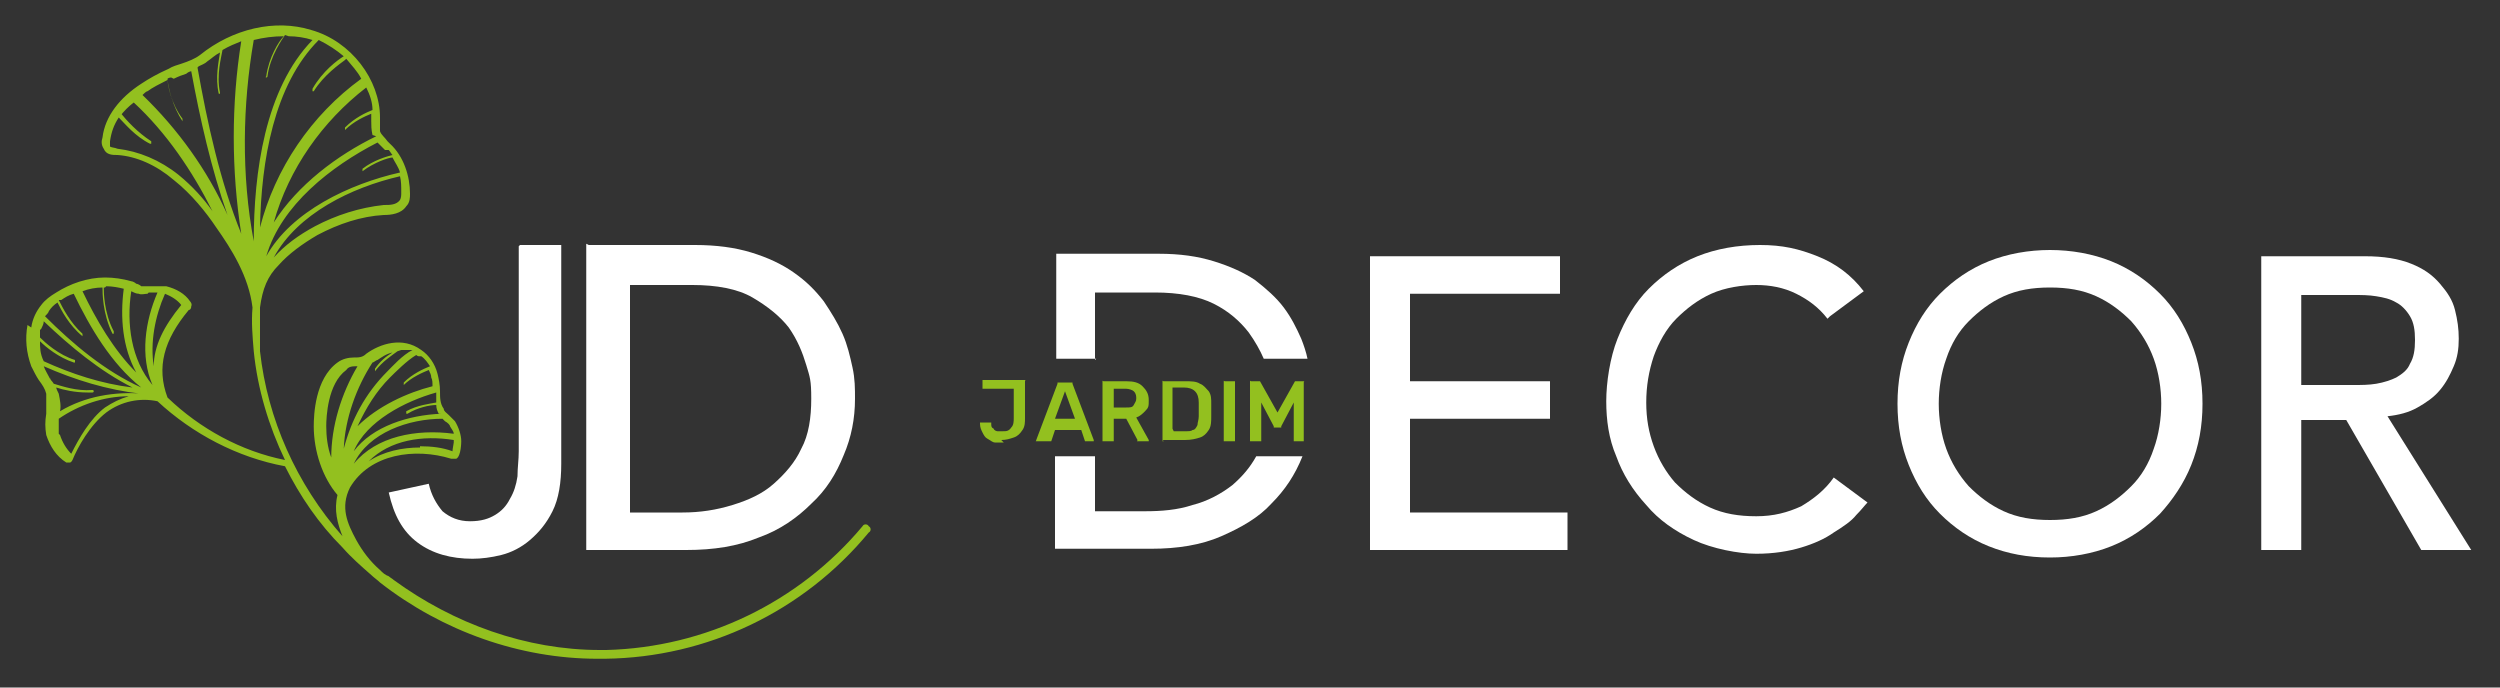 <svg xmlns="http://www.w3.org/2000/svg" id="Camada_1" viewBox="0 0 200 55"><rect x="0" y="0" width="200" height="55" fill="#333333" stroke="none"/><defs><style>      .st0 {        fill: #fff;      }      .st1 {        fill: #93c01f;      }    </style></defs><g><path class="st0" d="M109.6,20.5h15.2v3h-12v7h11.2v3h-11.2v7.5h12.6v3h-15.8v-23.5Z"></path><path class="st0" d="M146.2,25.5c-.7-.9-1.5-1.5-2.5-2-1-.5-2.1-.7-3.2-.7s-2.5.2-3.6.7c-1.1.5-2,1.2-2.8,2s-1.4,1.9-1.8,3c-.4,1.2-.6,2.4-.6,3.7s.2,2.4.6,3.5c.4,1.1,1,2.1,1.7,2.9.8.8,1.7,1.5,2.8,2,1.1.5,2.3.7,3.7.7s2.5-.3,3.6-.8c1-.6,1.9-1.3,2.6-2.3l2.7,2c-.2.2-.5.6-.9,1-.4.5-1,.9-1.8,1.4-.7.5-1.6.9-2.6,1.2s-2.2.5-3.6.5-3.5-.4-5-1.1c-1.5-.7-2.8-1.6-3.8-2.8-1.1-1.2-1.9-2.5-2.4-3.9-.6-1.4-.8-2.9-.8-4.4s.3-3.5.9-5c.6-1.5,1.4-2.9,2.5-4,1.1-1.1,2.4-2,3.9-2.6,1.5-.6,3.2-.9,5-.9s3.1.3,4.6.9c1.5.6,2.7,1.5,3.7,2.8l-2.7,2Z"></path><path class="st0" d="M164,44.6c-1.8,0-3.4-.3-4.9-.9-1.5-.6-2.8-1.5-3.9-2.6-1.1-1.1-1.9-2.4-2.5-3.9-.6-1.5-.9-3.1-.9-4.9s.3-3.4.9-4.9c.6-1.5,1.4-2.8,2.5-3.9,1.1-1.1,2.4-2,3.9-2.6,1.5-.6,3.2-.9,4.9-.9s3.4.3,4.9.9c1.5.6,2.8,1.5,3.9,2.6,1.1,1.1,1.9,2.4,2.5,3.9.6,1.5.9,3.1.9,4.9s-.3,3.4-.9,4.9c-.6,1.5-1.5,2.8-2.5,3.9-1.1,1.1-2.4,2-3.9,2.6s-3.2.9-4.9.9ZM164,41.6c1.4,0,2.6-.2,3.7-.7,1.1-.5,2-1.2,2.8-2,.8-.8,1.4-1.8,1.8-3,.4-1.1.6-2.4.6-3.6s-.2-2.5-.6-3.6c-.4-1.1-1-2.1-1.8-3-.8-.8-1.7-1.5-2.8-2-1.1-.5-2.3-.7-3.7-.7s-2.6.2-3.7.7c-1.1.5-2,1.2-2.8,2-.8.8-1.4,1.8-1.8,3-.4,1.1-.6,2.4-.6,3.6s.2,2.5.6,3.6c.4,1.1,1,2.1,1.8,3,.8.8,1.7,1.5,2.8,2,1.1.5,2.3.7,3.7.7Z"></path><path class="st0" d="M180.9,20.5h8.3c1.5,0,2.7.2,3.7.6,1,.4,1.7.9,2.3,1.6s1,1.3,1.2,2.1c.2.8.3,1.5.3,2.3s-.1,1.5-.4,2.2-.6,1.3-1.1,1.9-1.1,1-1.8,1.4c-.7.4-1.5.6-2.4.7l6.7,10.7h-4l-6-10.4h-3.6v10.4h-3.2v-23.5ZM184.1,30.8h4.2c.6,0,1.2,0,1.8-.1s1.2-.3,1.6-.5c.5-.3.9-.6,1.1-1.1.3-.5.4-1.1.4-1.9s-.1-1.4-.4-1.9c-.3-.5-.7-.9-1.1-1.1-.5-.3-1-.4-1.6-.5s-1.2-.1-1.8-.1h-4.2v7.6Z"></path><g><path class="st0" d="M87.6,28.8v-5.4h4.8c1.9,0,3.5.3,4.7.9,1.2.6,2.1,1.4,2.8,2.3.5.7.9,1.4,1.2,2.1h3.5c-.1-.5-.3-1.1-.5-1.6-.4-.9-.8-1.7-1.4-2.5-.6-.8-1.4-1.5-2.3-2.2-.9-.6-2-1.1-3.3-1.5-1.3-.4-2.7-.6-4.4-.6h-8.2v8.4h3.2Z"></path><path class="st0" d="M100.5,36.5c-.5.9-1.1,1.6-1.9,2.3-.9.7-2,1.3-3.2,1.6-1.2.4-2.5.5-3.8.5h-4v-4.4h-3.2v7.4h7.7c2.1,0,4-.3,5.6-1s3-1.5,4-2.6c1.1-1.1,1.9-2.3,2.5-3.8,0,0,0,0,0,0h-3.6Z"></path></g></g><g><path class="st1" d="M80.3,35.4c-.3,0-.5,0-.7,0s-.4-.2-.6-.3c-.2-.1-.3-.3-.4-.5-.1-.2-.2-.4-.2-.7,0,0,0,0,0-.1,0,0,0,0,.1,0h.7c0,0,.1,0,.1,0,0,0,0,0,0,.1,0,.2,0,.3.2.4,0,.1.2.2.3.2.1,0,.3,0,.4,0,.3,0,.5,0,.7-.3.2-.2.2-.5.2-.8v-2.3h-2.4c0,0,0,0-.1,0,0,0,0,0,0-.1v-.5s0,0,0-.1c0,0,0,0,.1,0h3.2c0,0,0,0,.1,0s0,0,0,.1v2.9c0,.4,0,.7-.2,1s-.4.5-.7.6c-.3.1-.6.2-1,.2Z"></path><path class="st1" d="M83,35.3s0,0-.1,0,0,0,0-.1,0,0,0,0l1.7-4.5s0,0,0-.1c0,0,0,0,.2,0h.8c0,0,.1,0,.2,0,0,0,0,0,0,.1l1.7,4.5s0,0,0,0c0,0,0,0,0,.1,0,0,0,0,0,0h-.6c0,0-.1,0-.1,0s0,0,0,0l-.3-.9h-2.1l-.3.9s0,0,0,0c0,0,0,0-.1,0h-.6ZM84.4,33.5h1.6l-.8-2.2-.8,2.2Z"></path><path class="st1" d="M88.3,35.3s0,0-.1,0c0,0,0,0,0-.1v-4.6c0,0,0,0,0-.1s0,0,.1,0h1.8c.6,0,1,.1,1.3.4.3.3.5.6.5,1.1s0,.6-.3.9c-.2.2-.4.4-.7.5l1,1.8s0,0,0,0c0,0,0,0,0,.1,0,0,0,0-.1,0h-.6c0,0-.1,0-.2,0s0,0,0-.1l-.9-1.7h-1v1.7s0,0,0,.1c0,0,0,0-.1,0h-.6ZM89.1,32.6h1c.3,0,.5,0,.6-.2s.2-.3.2-.5,0-.4-.2-.6c-.1-.1-.4-.2-.6-.2h-1v1.5Z"></path><path class="st1" d="M93.1,35.3s0,0-.1,0c0,0,0,0,0-.1v-4.6c0,0,0,0,0-.1s0,0,.1,0h1.7c.5,0,.9,0,1.2.2.3.1.5.4.7.6.2.3.2.6.2,1,0,.2,0,.4,0,.5s0,.3,0,.5c0,.4,0,.8-.2,1.1s-.4.5-.7.6c-.3.1-.7.2-1.2.2h-1.8ZM93.9,34.5h.9c.3,0,.5,0,.6-.1.2,0,.3-.2.4-.4,0-.2.1-.4.1-.7,0-.1,0-.3,0-.4s0-.2,0-.3,0-.2,0-.4c0-.4-.1-.7-.3-.9-.2-.2-.5-.3-.9-.3h-.9v3.3Z"></path><path class="st1" d="M98,35.3s0,0-.1,0c0,0,0,0,0-.1v-4.6s0,0,0-.1,0,0,.1,0h.7c0,0,0,0,.1,0,0,0,0,0,0,.1v4.6s0,0,0,.1c0,0,0,0-.1,0h-.7Z"></path><path class="st1" d="M100.1,35.3c0,0,0,0-.1,0,0,0,0,0,0-.1v-4.6c0,0,0,0,0-.1s0,0,.1,0h.6c0,0,.1,0,.1,0s0,0,0,0l1.4,2.5,1.4-2.5s0,0,0,0,0,0,.1,0h.5c0,0,0,0,.1,0s0,0,0,.1v4.6s0,0,0,.1c0,0,0,0-.1,0h-.6c0,0,0,0-.1,0,0,0,0,0,0-.1v-3l-1,1.9s0,0,0,.1c0,0,0,0-.1,0h-.3c0,0-.1,0-.2,0,0,0,0,0,0-.1l-1-1.9v3s0,0,0,.1c0,0,0,0-.1,0h-.6Z"></path></g><path class="st0" d="M41.6,19.6h3.3v17.5c0,1.5-.2,2.8-.7,3.8s-1.1,1.7-1.8,2.3c-.7.6-1.5,1-2.3,1.2-.8.2-1.6.3-2.3.3-1.7,0-3.2-.4-4.4-1.3-1.2-.9-1.9-2.2-2.3-4l3.2-.7c.2.9.6,1.6,1.1,2.2.6.5,1.3.8,2.2.8s1.5-.2,2-.5c.5-.3.9-.7,1.2-1.3.3-.5.5-1.1.6-1.8,0-.7.1-1.3.1-2v-16.4Z"></path><path class="st0" d="M47.1,19.6h8.5c1.7,0,3.2.2,4.5.6,1.3.4,2.4.9,3.4,1.6,1,.7,1.7,1.4,2.4,2.3.6.9,1.1,1.7,1.5,2.6.4.9.6,1.8.8,2.7.2.9.2,1.7.2,2.5,0,1.6-.3,3.1-.9,4.5-.6,1.5-1.4,2.8-2.6,3.9-1.1,1.1-2.5,2.1-4.2,2.7-1.7.7-3.6,1-5.8,1h-8v-24.5ZM50.4,41h4.2c1.4,0,2.7-.2,4-.6,1.3-.4,2.4-.9,3.3-1.7.9-.8,1.7-1.7,2.2-2.8.6-1.1.8-2.5.8-4s-.1-1.7-.4-2.7c-.3-1-.7-2-1.4-3-.7-.9-1.7-1.7-2.9-2.4-1.2-.7-2.9-1-4.8-1h-5v18.2Z"></path><path class="st1" d="M2.5,26.2c.1-.7.4-1.3.8-1.8.3-.4.7-.7,1.2-1,1.1-.7,2.5-1.2,3.9-1.2s0,0,0,0c.7,0,1.4.1,2.1.3.1,0,.3.1.4.2.1,0,.3.1.4.2.1,0,.3,0,.4,0,.1,0,.2,0,.4,0,.4,0,.8,0,1.2,0,.8.2,1.5.6,1.9,1.2,0,0,.2.2.1.4,0,.2-.1.3-.2.3-2,2.4-2.6,4.6-1.7,7,2.6,2.5,5.9,4.3,9.4,5-1.3-2.7-2.2-5.7-2.5-8.7-.1-1.2-.2-2.3-.1-3.5,0,0,0,0,0,0-.3-2.5-1.7-4.7-2.9-6.4-.8-1.2-2-2.7-3.4-3.8-1.4-1.2-3-1.9-4.5-2-.4,0-.9,0-1.1-.5-.2-.3-.2-.6-.1-.9.2-1.7,1.4-3.2,3.1-4.3.6-.4,1.3-.8,2.2-1.2.3-.2.7-.3,1-.4.6-.2,1.1-.4,1.5-.7,2.6-2.1,6-2.9,8.9-2,3.2.9,5.5,4,5.5,7v.2c0,.3,0,.6,0,.9.1.3.4.5.6.8,0,0,.1.1.2.2,1.1,1,1.6,2.6,1.6,4,0,.3,0,.7-.3,1-.4.6-1.2.7-1.8.7h0c-1.8.1-3.6.7-5.3,1.6-1.2.7-2.3,1.5-3.1,2.4-.9.9-1.3,1.9-1.5,3.4,0,0,0,0,0,0,0,1.1,0,2.3,0,3.5.6,5.4,2.9,10.6,6.6,14.8-.4-1-.7-2.1-.4-3.3-1.2-1.4-1.9-3.5-1.9-5.5,0-.9.1-3.8,1.9-5.1.4-.3.9-.4,1.3-.4.4,0,.7,0,1-.3,1.1-.8,2.9-1.4,4.4-.3.6.4,1.1,1.1,1.3,1.9.1.4.2.9.2,1.4,0,.5,0,1,.3,1.4,0,.2.2.3.4.5.2.2.3.3.5.5.3.5.5,1.1.5,1.6,0,0,0,1.2-.4,1.4,0,0-.2,0-.4,0-2.9-.9-6.5-.4-8.1,2.3-.8,1.6-.2,2.9.5,4.2.5.9,1.1,1.7,1.9,2.4.2.2.4.4.7.5.1.1.3.2.4.3,0,0,0,0,0,0,4.8,3.5,10.6,5.6,16.5,5.6s.4,0,.5,0c7.9-.2,15.4-3.8,20.5-9.9.1-.2.4-.2.5,0,.2.1.2.4,0,.5-5.2,6.3-12.9,10-21.1,10.1-.2,0-.4,0-.6,0-6.2,0-12.4-2.2-17.4-6.1-.2-.2-.5-.4-.7-.6-.8-.7-1.6-1.4-2.3-2.2-1.9-1.9-3.4-4.1-4.6-6.5-3.8-.7-7.4-2.6-10.2-5.2-1.4-.3-2.9,0-4.1.9-1.3,1-2.3,2.8-2.7,3.8,0,0-.1.2-.2.2,0,0,0,0-.1,0,0,0-.1,0-.2,0-.8-.5-1.3-1.3-1.6-2.2-.1-.6-.1-1.1,0-1.7,0-.6,0-1.1,0-1.6-.1-.4-.3-.7-.6-1.1-.2-.3-.4-.7-.6-1.1-.4-1.1-.5-2.2-.3-3.3ZM29.8,10.8c-.1-.4-.1-.8-.1-1.1v-.2c0-.1,0-.3,0-.4-.5.2-1.4.6-2.1,1.3,0,0,0,0,0,0s0,0,0,0c0,0,0-.1,0-.2.8-.8,1.7-1.2,2.2-1.4,0-.6-.2-1.2-.5-1.8-3.5,2.7-6.2,6.5-7.4,10.8,1.9-3,5.1-5.4,8.2-6.9,0,0,0,0,0,0ZM9.7,9.1c.4.5,1.3,1.5,2.4,2.2,0,0,0,.1,0,.2,0,0,0,0-.1,0s0,0,0,0c-1.2-.6-2-1.6-2.5-2.1-.4.6-.6,1.2-.7,1.9,0,.1,0,.3,0,.4,0,.1.4.1.6.2,1.7.2,3.4.9,4.9,2.1,1.1.9,2,1.9,2.7,2.9-1.6-3.2-3.7-6.3-6.3-8.7-.4.3-.8.7-1.1,1.1ZM13.7,6.2c0,0-.2,0-.3.1,0,.5.3,2,1.2,3.2,0,0,0,.1,0,.2,0,0,0,0,0,0,0,0,0,0,0,0-.8-1.2-1.1-2.6-1.2-3.3-.6.3-1.2.6-1.6.9-.1,0-.3.2-.4.3,2.8,2.7,5.2,6,6.8,9.6-1.3-3.7-2.2-7.7-2.9-11.5-.1,0-.3.1-.4.2-.3.1-.6.2-1,.4ZM15.8,5.4c.8,4.5,1.8,9.1,3.5,13.3-.8-5.1-.8-10.4,0-15.4-.5.2-1,.4-1.5.7-.1.6-.5,2-.2,3.4,0,0,0,.1,0,.1,0,0,0,0,0,0,0,0-.1,0-.1,0-.3-1.3,0-2.6.1-3.3-.4.2-.7.5-1,.7-.2.2-.5.3-.7.4ZM22.8,2.8c-.2.3-1.2,1.7-1.4,3.3,0,0,0,.1-.1.1s0,0,0,0c0,0-.1,0,0-.1.2-1.5,1-2.8,1.4-3.2-.8,0-1.6.1-2.4.3-.9,5.2-1,10.8,0,16.1,0-5.5.9-12.2,4.7-16.1,0,0,0,0,0,0-.6-.2-1.3-.3-1.9-.3ZM27.6,4.8c-.4.3-1.7,1.2-2.5,2.5,0,0,0,0-.1,0s0,0,0,0c0,0,0-.1,0-.2.8-1.4,2-2.3,2.5-2.6-.6-.5-1.2-.9-2-1.3-3.6,3.6-4.6,9.7-4.7,15,1.2-4.7,4.1-9,8.1-11.9-.3-.6-.8-1.1-1.2-1.6ZM30.8,12c0,0-.1-.1-.2-.2-.1-.1-.3-.3-.4-.4-3.7,1.9-7.7,5-8.9,9.1,2-3.6,6.7-5.8,10.7-6.7-.1-.4-.4-.8-.6-1.2-.3,0-1.5.4-2.4,1.1,0,0,0,0,0,0s0,0,0,0c0,0,0-.1,0-.2.9-.7,2-1,2.4-1.1-.1-.1-.2-.3-.3-.4ZM25.2,18.1c1.7-.9,3.6-1.5,5.5-1.7h0c.5,0,1,0,1.3-.4.1-.2.1-.4.1-.6,0-.5,0-.9-.1-1.3-3.9.9-8.2,3-10.1,6.5.9-1,2-1.8,3.3-2.5ZM35.1,33.1c-.1-.2-.2-.4-.2-.7-.5,0-1.5.2-2.3.7,0,0,0,0,0,0,0,0,0,0-.1,0,0,0,0-.1,0-.2.9-.5,1.9-.6,2.4-.7,0-.3,0-.5,0-.8-2.5.7-5.6,2.3-6.6,4.7,1.5-2,4.4-2.9,7-3,0,0,0,0,0,0ZM27.7,29.6c-1.5,1.1-1.6,3.8-1.6,4.5,0,.8.1,1.7.4,2.5,0-2.5.8-5.1,2.1-7.3-.4,0-.7,0-.9.3ZM31.8,28.1c-.4.3-1.2.8-1.8,1.6,0,0,0,0,0,0s0,0,0,0c0,0,0-.1,0-.2.4-.6.9-1,1.4-1.3-.5.1-.9.4-1.2.6-.1,0-.3.2-.4.2-1.3,2-2.2,4.5-2.3,6.9.6-2.3,1.7-4.4,3.5-6.2.4-.4,1.2-1.3,2-1.7-.3,0-.6,0-.9,0ZM33.5,28.5c0,0-.1,0-.2-.1-.7.4-1.7,1.4-2.1,1.8-1.1,1.1-1.9,2.4-2.6,3.9,1.6-1.6,4-2.7,6-3.2,0-.3,0-.5-.1-.7,0-.2-.1-.4-.2-.6-.5.2-1.4.6-2,1.2,0,0,0,0,0,0s0,0,0,0c0,0,0-.1,0-.2.7-.7,1.6-1.1,2.1-1.3-.2-.3-.4-.6-.7-.8ZM36,34.1c0-.1-.2-.3-.4-.4,0,0-.1-.1-.2-.2-2.7,0-5.9,1.1-7.1,3.6,1.8-2.2,5-2.8,8-2.4,0-.2-.2-.4-.3-.6ZM33.6,35.7c.9,0,1.8.1,2.6.4,0-.2.1-.6.1-.7,0,0,0-.1,0-.2-2.5-.4-5.1,0-6.8,1.7,1.2-.8,2.7-1.1,4.1-1.1ZM4,30.2c0,.2.2.3.3.5.7.2,1.8.6,3.1.5,0,0,.1,0,.1.1,0,0,0,.1-.1.1-.1,0-.3,0-.4,0-1,0-1.9-.2-2.5-.4,0,.1.1.3.2.5.1.5.2,1,.1,1.4,2-1.2,4.4-1.6,6.7-1.4,0,0-.1,0-.2,0-2.7-.3-5.3-1.1-7.8-2.2.1.3.3.6.5,1ZM3.2,26.4c0,.2,0,.4,0,.6.4.4,1.5,1.4,2.8,1.8,0,0,0,0,0,.2,0,0,0,0-.1,0s0,0,0,0c-1.2-.4-2.2-1.2-2.7-1.7,0,.5,0,1,.3,1.6,2.2,1,4.6,1.8,7.1,2.1-2.6-1.3-5-3.3-7.1-5.3,0,.2-.1.4-.2.6ZM4.7,24c.3.6.9,1.8,1.9,2.7,0,0,0,.1,0,.2,0,0,0,0,0,0s0,0,0,0c-1.1-.9-1.7-2.1-2-2.7-.3.2-.5.4-.7.7,0,.1-.2.3-.3.4,2.2,2.2,4.8,4.4,7.7,5.7-2.4-1.9-4.1-4.8-5.4-7.5-.4.1-.7.3-1,.5,0,0,0,0,0,0ZM8.4,23s0,0-.1,0c0,.3,0,2,.8,3.5,0,0,0,.1,0,.2,0,0,0,0,0,0,0,0,0,0-.1,0-.8-1.6-.8-3.3-.8-3.7-.5,0-1.1.1-1.6.3,1.1,2.3,2.5,4.7,4.3,6.5-1.1-2-1.3-4.4-1-6.7-.4-.1-.9-.2-1.4-.2ZM11.8,23.5c-.2,0-.5.1-.7,0-.2,0-.4-.1-.6-.2,0,0,0,0,0,0-.4,2.6,0,5.5,1.7,7.5-1-2.3-.6-5.1.4-7.4-.1,0-.3,0-.4,0,0,0-.2,0-.3,0ZM14.5,24.4c-.3-.4-.8-.7-1.3-.9-.8,1.8-1.2,3.9-.9,5.8,0-1.6.8-3.2,2.2-4.9ZM4.8,34.8c.2.6.5,1.1.9,1.5.6-1.2,1.5-2.8,2.7-3.7.6-.4,1.2-.7,1.9-.9-2,0-4,.7-5.6,1.8,0,.4,0,.8,0,1.2Z"></path></svg>
